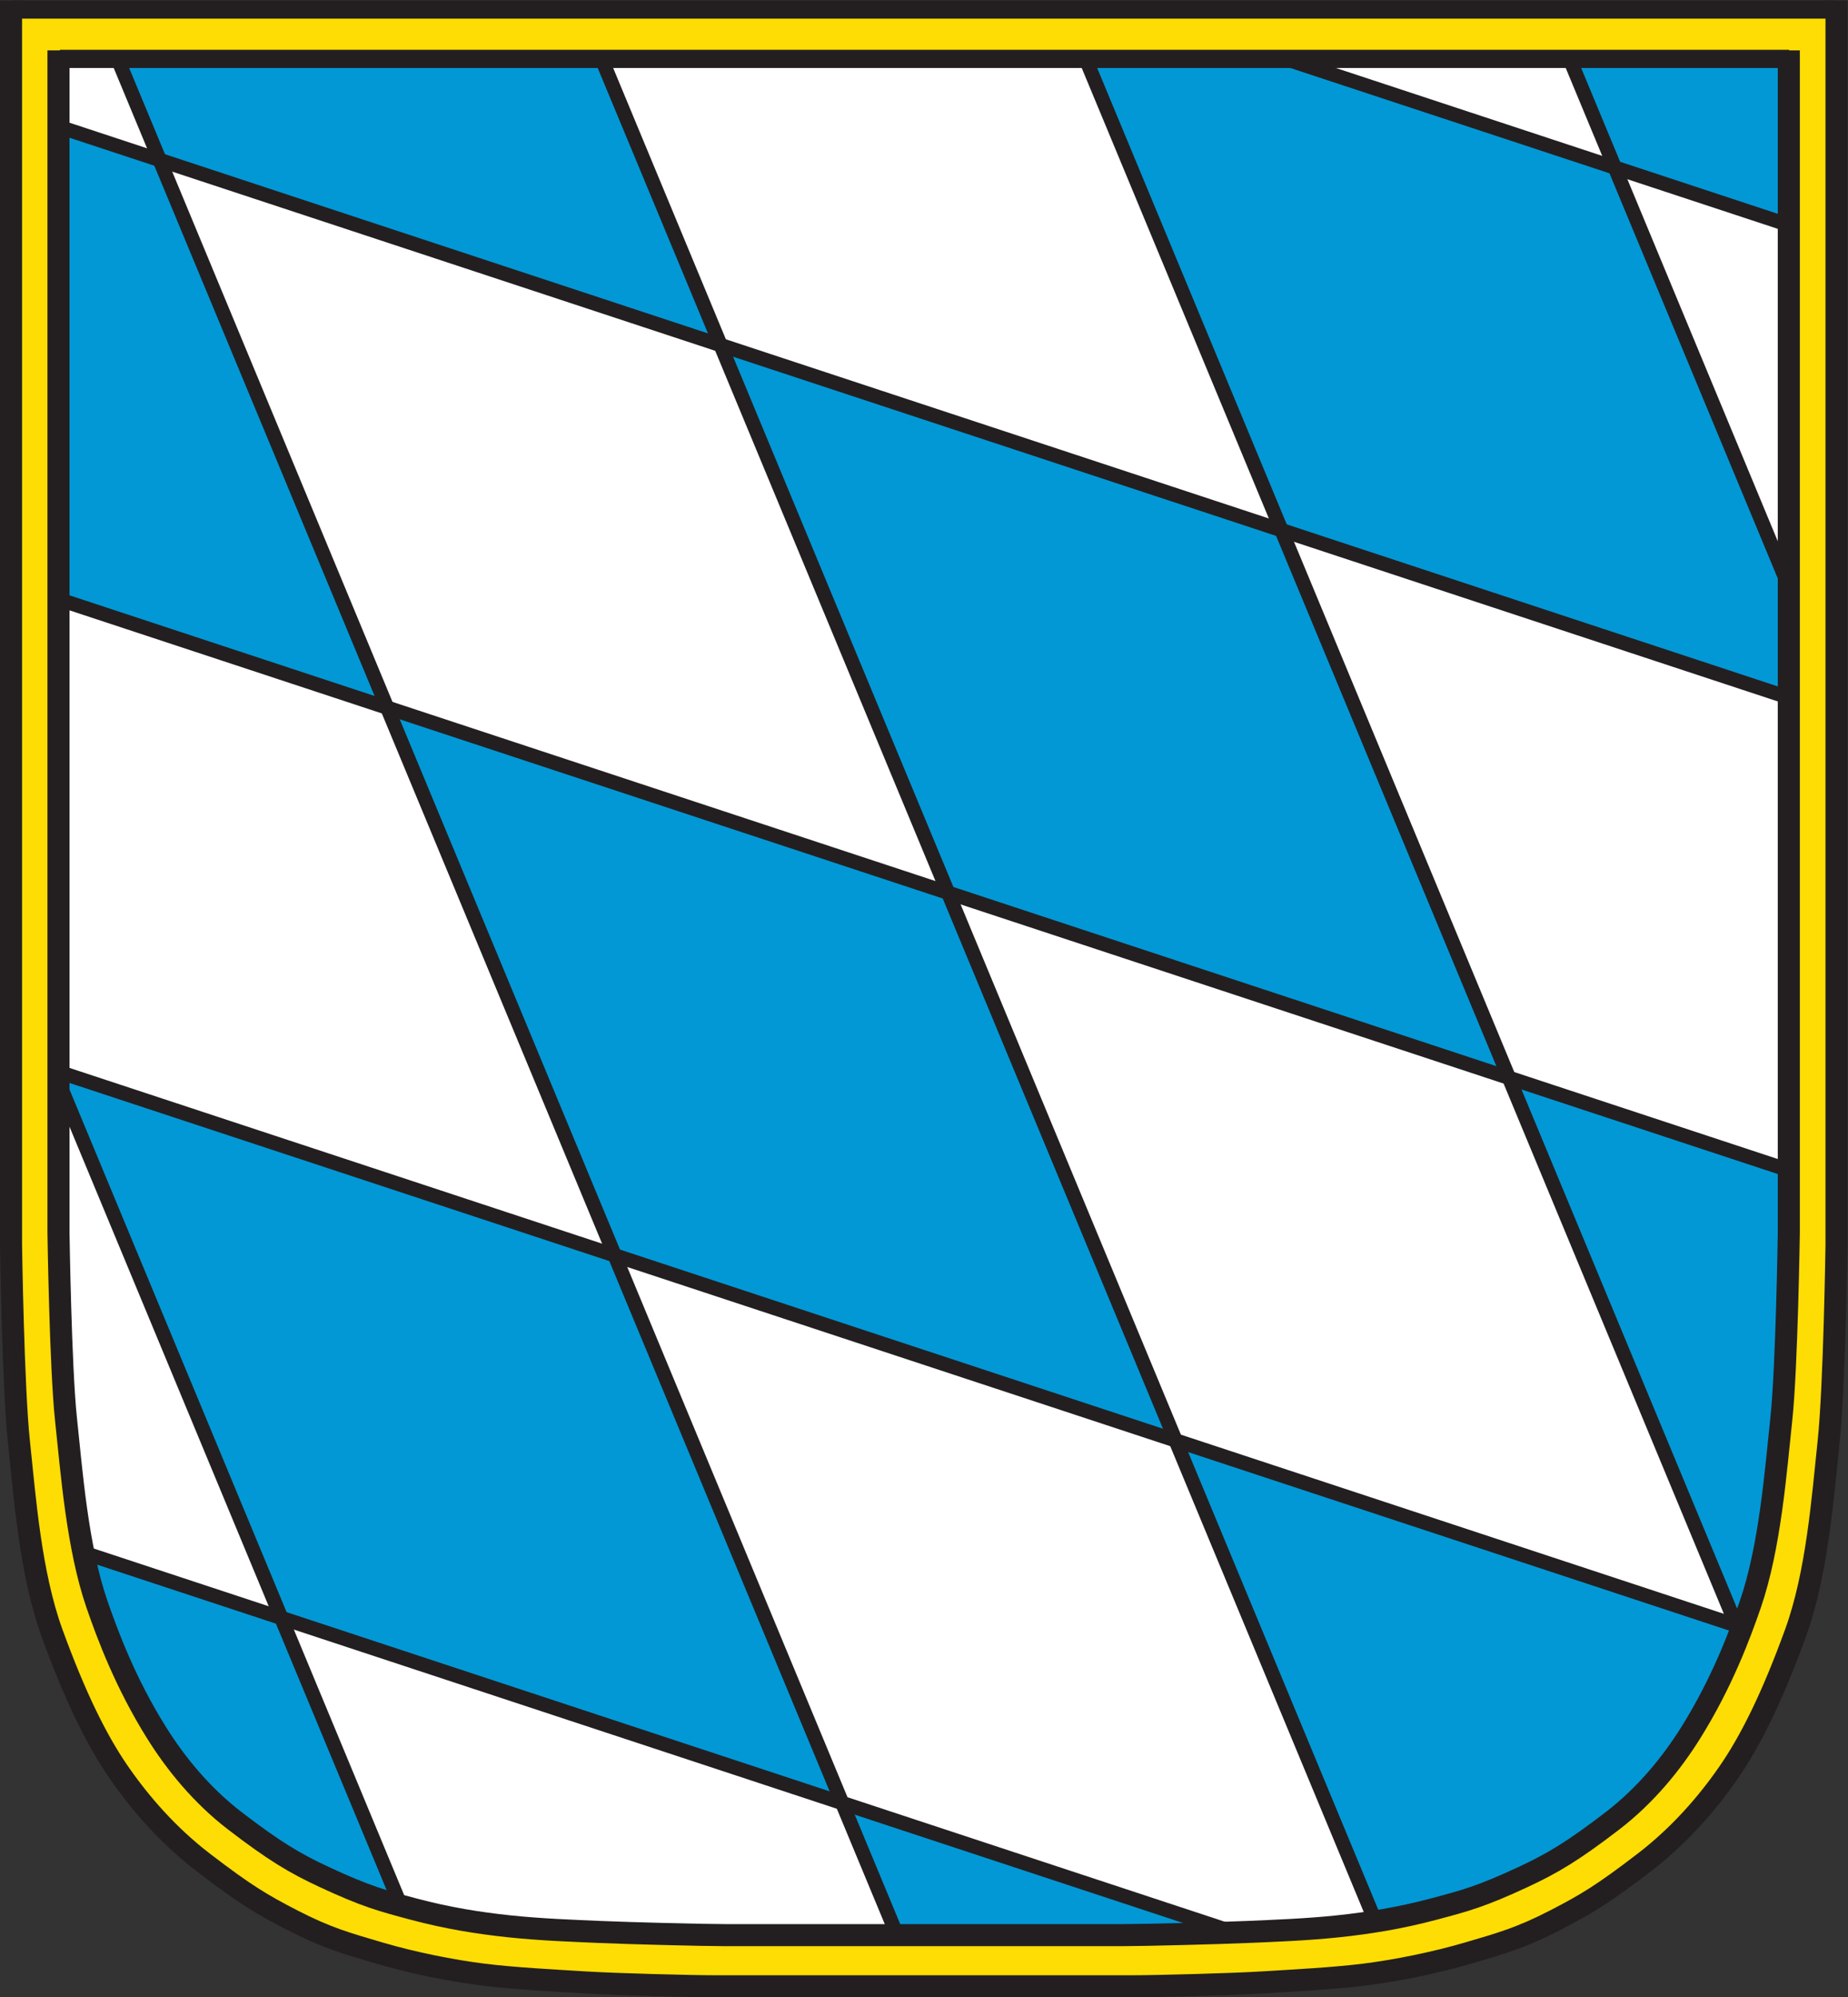 <?xml version="1.0" encoding="UTF-8" standalone="no"?>
<svg
   xmlns:dc="http://purl.org/dc/elements/1.1/"
   xmlns:cc="http://creativecommons.org/ns#"
   xmlns:rdf="http://www.w3.org/1999/02/22-rdf-syntax-ns#"
   xmlns:svg="http://www.w3.org/2000/svg"
   xmlns="http://www.w3.org/2000/svg"
   viewBox="0 0 269.067 290.64"
   height="290.64"
   width="269.067"
   xml:space="preserve"
   id="svg2"
   version="1.1"><rect x="0" y="0" width="269.067" height="290.64" fill="#333333" stroke="none"/><defs
     id="defs6" /><g
     transform="matrix(1.333,0,0,-1.333,0,290.64)"
     id="g10"><g
       transform="scale(0.1)"
       id="g12"><path
         id="path14"
         style="fill:#fddd04;fill-opacity:1;fill-rule:evenodd;stroke:none"
         d="m 13.992,1243.85 c 0,-176.66 0,-349.178 0,-503.979 0,-465 188.043,-728.519 673.043,-728.519 485.015,0 301.852,-8.91 671.675,3.328 453.33,15 644.99,233.34 644.99,678.34 0,134.179 1.67,325.25 1.67,545 0,14.92 1.67,916.56 1.67,931.66 l -1995.005,1.68" /><path
         id="path16"
         style="fill:#ffffff;fill-opacity:1;fill-rule:evenodd;stroke:none"
         d="m 71.914,692.219 c 0,-172.11 40.234,-326.367 106.785,-415.867 48.34,-65 104.223,-108.911 165,-140 143.344,-73.332 355.715,-70 406.672,-70 46.836,0 203.328,0 396.669,1.668 266.91,2.301 401.66,21.66 401.66,21.66 0,0 325,35 386.67,456.672 10.46,71.597 19.73,147.648 18.33,228.328 V 2116.35 L 65.371,2114.68 71.914,692.219 c 0,0 0,630.001 0,0" /><path
         id="path18"
         style="fill:#0298d6;fill-opacity:1;fill-rule:nonzero;stroke:none"
         d="m 798.699,1774.68 238.061,-570.62 611.99,-201.51 -248.38,599.05 -610.003,201.42 8.332,-28.34" /><path
         id="path20"
         style="fill:#0298d6;fill-opacity:1;fill-rule:nonzero;stroke:none"
         d="m 1648.06,1005.5 252.31,-606.648 22.5,67.5 22.5,110 7.5,330 -304.81,99.148" /><path
         id="path22"
         style="fill:#0298d6;fill-opacity:1;fill-rule:nonzero;stroke:none"
         d="m 128.699,2116.35 46.668,-111.67 611.668,-203.33 -126.668,313.33" /><path
         id="path24"
         style="fill:#0298d6;fill-opacity:1;fill-rule:nonzero;stroke:none"
         d="m 1187.04,2114.68 213.33,-513.33 553.33,-183.34 -3.33,133.34 -185,445 -346.67,116.67" /><path
         id="path26"
         style="fill:#0298d6;fill-opacity:1;fill-rule:nonzero;stroke:none"
         d="m 105.367,426.352 57.5,-125 60,-77.5 87.5,-70.832 127.5,-54.168 -132.5,317.5 -217.5,70 17.5,-60" /><path
         id="path28"
         style="fill:#0298d6;fill-opacity:1;fill-rule:nonzero;stroke:none"
         d="m 922.031,211.352 58.336,-143.333 182.503,0.832 175,5 -402.503,132.75 -13.336,4.75" /><path
         id="path30"
         style="fill:#0298d6;fill-opacity:1;fill-rule:nonzero;stroke:none"
         d="M 63.703,1001.35 305.367,414.68 917.035,213.02 l -245,598.332 -603.621,198.118 -4.711,-8.12" /><path
         id="path32"
         style="fill:#0298d6;fill-opacity:1;fill-rule:nonzero;stroke:none"
         d="m 1297.04,578.02 206.66,-498.34 126.67,34.172 127.5,72.5 97.5,112.5 47.53,106.617 -615.86,202.551 10,-30" /><path
         id="path34"
         style="fill:#0298d6;fill-opacity:1;fill-rule:nonzero;stroke:none"
         d="M 423.699,1406.35 670.367,811.352 1283.7,609.68 l -248.33,596.67 -607.503,197.75 -4.168,2.25" /><path
         id="path36"
         style="fill:#0298d6;fill-opacity:1;fill-rule:nonzero;stroke:none"
         d="m 1952.87,2116.35 -237.5,-2.5 51.39,-117.29 188.76,-62.16" /><path
         id="path38"
         style="fill:#0298d6;fill-opacity:1;fill-rule:nonzero;stroke:none"
         d="m 62.035,1528.02 358.332,-118.34 -243.332,595 -113.332,36.67" /><path
         id="path40"
         style="fill:none;stroke:#231f20;stroke-width:15.591;stroke-linecap:butt;stroke-linejoin:miter;stroke-miterlimit:3.864;stroke-dasharray:none;stroke-opacity:1"
         d="m 70.367,2040.01 1880.003,-620" /><path
         id="path42"
         style="fill:none;stroke:#231f20;stroke-width:15.591;stroke-linecap:butt;stroke-linejoin:miter;stroke-miterlimit:3.864;stroke-dasharray:none;stroke-opacity:1"
         d="m 1398.37,2117.96 552,-182.05" /><path
         id="path44"
         style="fill:none;stroke:#231f20;stroke-width:15.591;stroke-linecap:butt;stroke-linejoin:miter;stroke-miterlimit:3.864;stroke-dasharray:none;stroke-opacity:1"
         d="M 1187.69,2111.6 1901.86,393.391" /><path
         id="path46"
         style="fill:none;stroke:#231f20;stroke-width:15.591;stroke-linecap:butt;stroke-linejoin:miter;stroke-miterlimit:3.864;stroke-dasharray:none;stroke-opacity:1"
         d="M 1716.35,2111.6 1953.3,1541.53" /><path
         id="path48"
         style="fill:none;stroke:#231f20;stroke-width:15.591;stroke-linecap:butt;stroke-linejoin:miter;stroke-miterlimit:3.864;stroke-dasharray:none;stroke-opacity:1"
         d="M 70.367,1524.1 1950.37,904.102" /><path
         id="path50"
         style="fill:none;stroke:#231f20;stroke-width:15.591;stroke-linecap:butt;stroke-linejoin:miter;stroke-miterlimit:3.864;stroke-dasharray:none;stroke-opacity:1"
         d="M 64.887,997.238 436.059,104.23" /><path
         id="path52"
         style="fill:none;stroke:#231f20;stroke-width:15.591;stroke-linecap:butt;stroke-linejoin:miter;stroke-miterlimit:3.864;stroke-dasharray:none;stroke-opacity:1"
         d="M 659.027,2111.6 1502.02,83.488" /><path
         id="path54"
         style="fill:none;stroke:#231f20;stroke-width:15.591;stroke-linecap:butt;stroke-linejoin:miter;stroke-miterlimit:3.864;stroke-dasharray:none;stroke-opacity:1"
         d="M 70.367,1008.19 1900.82,404.531" /><path
         id="path56"
         style="fill:none;stroke:#231f20;stroke-width:15.591;stroke-linecap:butt;stroke-linejoin:miter;stroke-miterlimit:3.864;stroke-dasharray:none;stroke-opacity:1"
         d="M 92.418,485.012 1352.3,69.531" /><path
         id="path58"
         style="fill:none;stroke:#231f20;stroke-width:15.591;stroke-linecap:butt;stroke-linejoin:miter;stroke-miterlimit:3.864;stroke-dasharray:none;stroke-opacity:1"
         d="m 130.367,2111.6 850,-2044.998" /><path
         id="path60"
         style="fill:none;stroke:#231f20;stroke-width:19.843;stroke-linecap:butt;stroke-linejoin:miter;stroke-miterlimit:3.864;stroke-dasharray:none;stroke-opacity:1"
         d="M 2003.2,2169.91 H 12.184" /><path
         id="path62"
         style="fill:none;stroke:#231f20;stroke-width:19.843;stroke-linecap:butt;stroke-linejoin:miter;stroke-miterlimit:3.864;stroke-dasharray:none;stroke-opacity:1"
         d="M 1954.21,2116.05 H 65.414" /><path
         id="path64"
         style="fill:none;stroke:#231f20;stroke-width:24.094;stroke-linecap:butt;stroke-linejoin:miter;stroke-miterlimit:3.864;stroke-dasharray:none;stroke-opacity:1"
         d="M 2005.97,2179.82 V 821.238 c 0,0 -2.26,-155.457 -8.65,-215.078 -6.39,-59.621 -12.36,-143.16 -36.2,-208.68 -25.56,-70.242 -48.98,-117.121 -72.4,-151.191 -23.42,-34.07 -54.1,-69.437 -92.63,-98.988 -45.78,-35.11 -63.89,-45.789 -96.89,-62.852 -38.05,-19.668 -59.62,-25.551 -95.83,-36.199 -36.2,-10.641 -78.78,-19.16 -112.85,-23.418 -34.07,-4.25 -76.66,-6.391 -110.73,-8.523 -34.07,-2.129 -117.12,-4.258 -142.68,-4.258 h -227.98 -0.38 -227.848 c -25.55,0 -108.597,2.129 -142.672,4.258 -34.07,2.133 -76.66,4.273 -110.73,8.523 -34.07,4.258 -76.656,12.777 -112.855,23.418 -36.204,10.648 -57.77,16.531 -95.829,36.199 -33,17.063 -51.101,27.742 -96.882,62.852 -38.536,29.551 -69.207,64.918 -92.633,98.988 C 105.879,280.359 82.457,327.238 56.898,397.48 33.062,463 27.086,546.539 20.699,606.16 14.312,665.781 12.047,821.238 12.047,821.238 v 253.432 1105.15" /><path
         id="path66"
         style="fill:none;stroke:#231f20;stroke-width:24.094;stroke-linecap:butt;stroke-linejoin:miter;stroke-miterlimit:3.864;stroke-dasharray:none;stroke-opacity:1"
         d="M 1953.86,2125.35 V 834.988 c 0,0 -2.15,-147.367 -8.2,-203.898 -6.06,-56.508 -12.28,-139.781 -33.9,-202.238 -11.25,-32.5 -30.62,-85 -65,-140 -20.78,-33.25 -49.09,-68.243 -85.62,-96.25 -43.4,-33.282 -65.58,-46.383 -97.5,-61.25 -45.63,-21.25 -62.94,-25.782 -97.5,-35 -37.5,-10 -71.39,-15.281 -103.75,-18.75 -35,-3.75 -71.25,-5 -100,-6.25 -32.34,-1.41 -113.18,-3.473 -137.4,-3.473 h -216.1 -0.35 0.58 -0.35 -216.004 c -24.227,0 -105.067,2.062 -137.399,3.473 -28.75,1.25 -65,2.5 -100,6.25 -32.363,3.469 -66.25,8.75 -103.75,18.75 -34.566,9.218 -51.875,13.75 -97.5,35 -31.926,14.867 -54.101,27.968 -97.5,61.25 -36.535,28.007 -64.844,63 -85.625,96.25 -34.375,55 -53.75,107.5 -65,140 -21.621,62.457 -27.848,145.73 -33.902,202.238 -6.055,56.531 -8.203,203.898 -8.203,203.898 v 240.252 1050.11" /></g></g></svg>